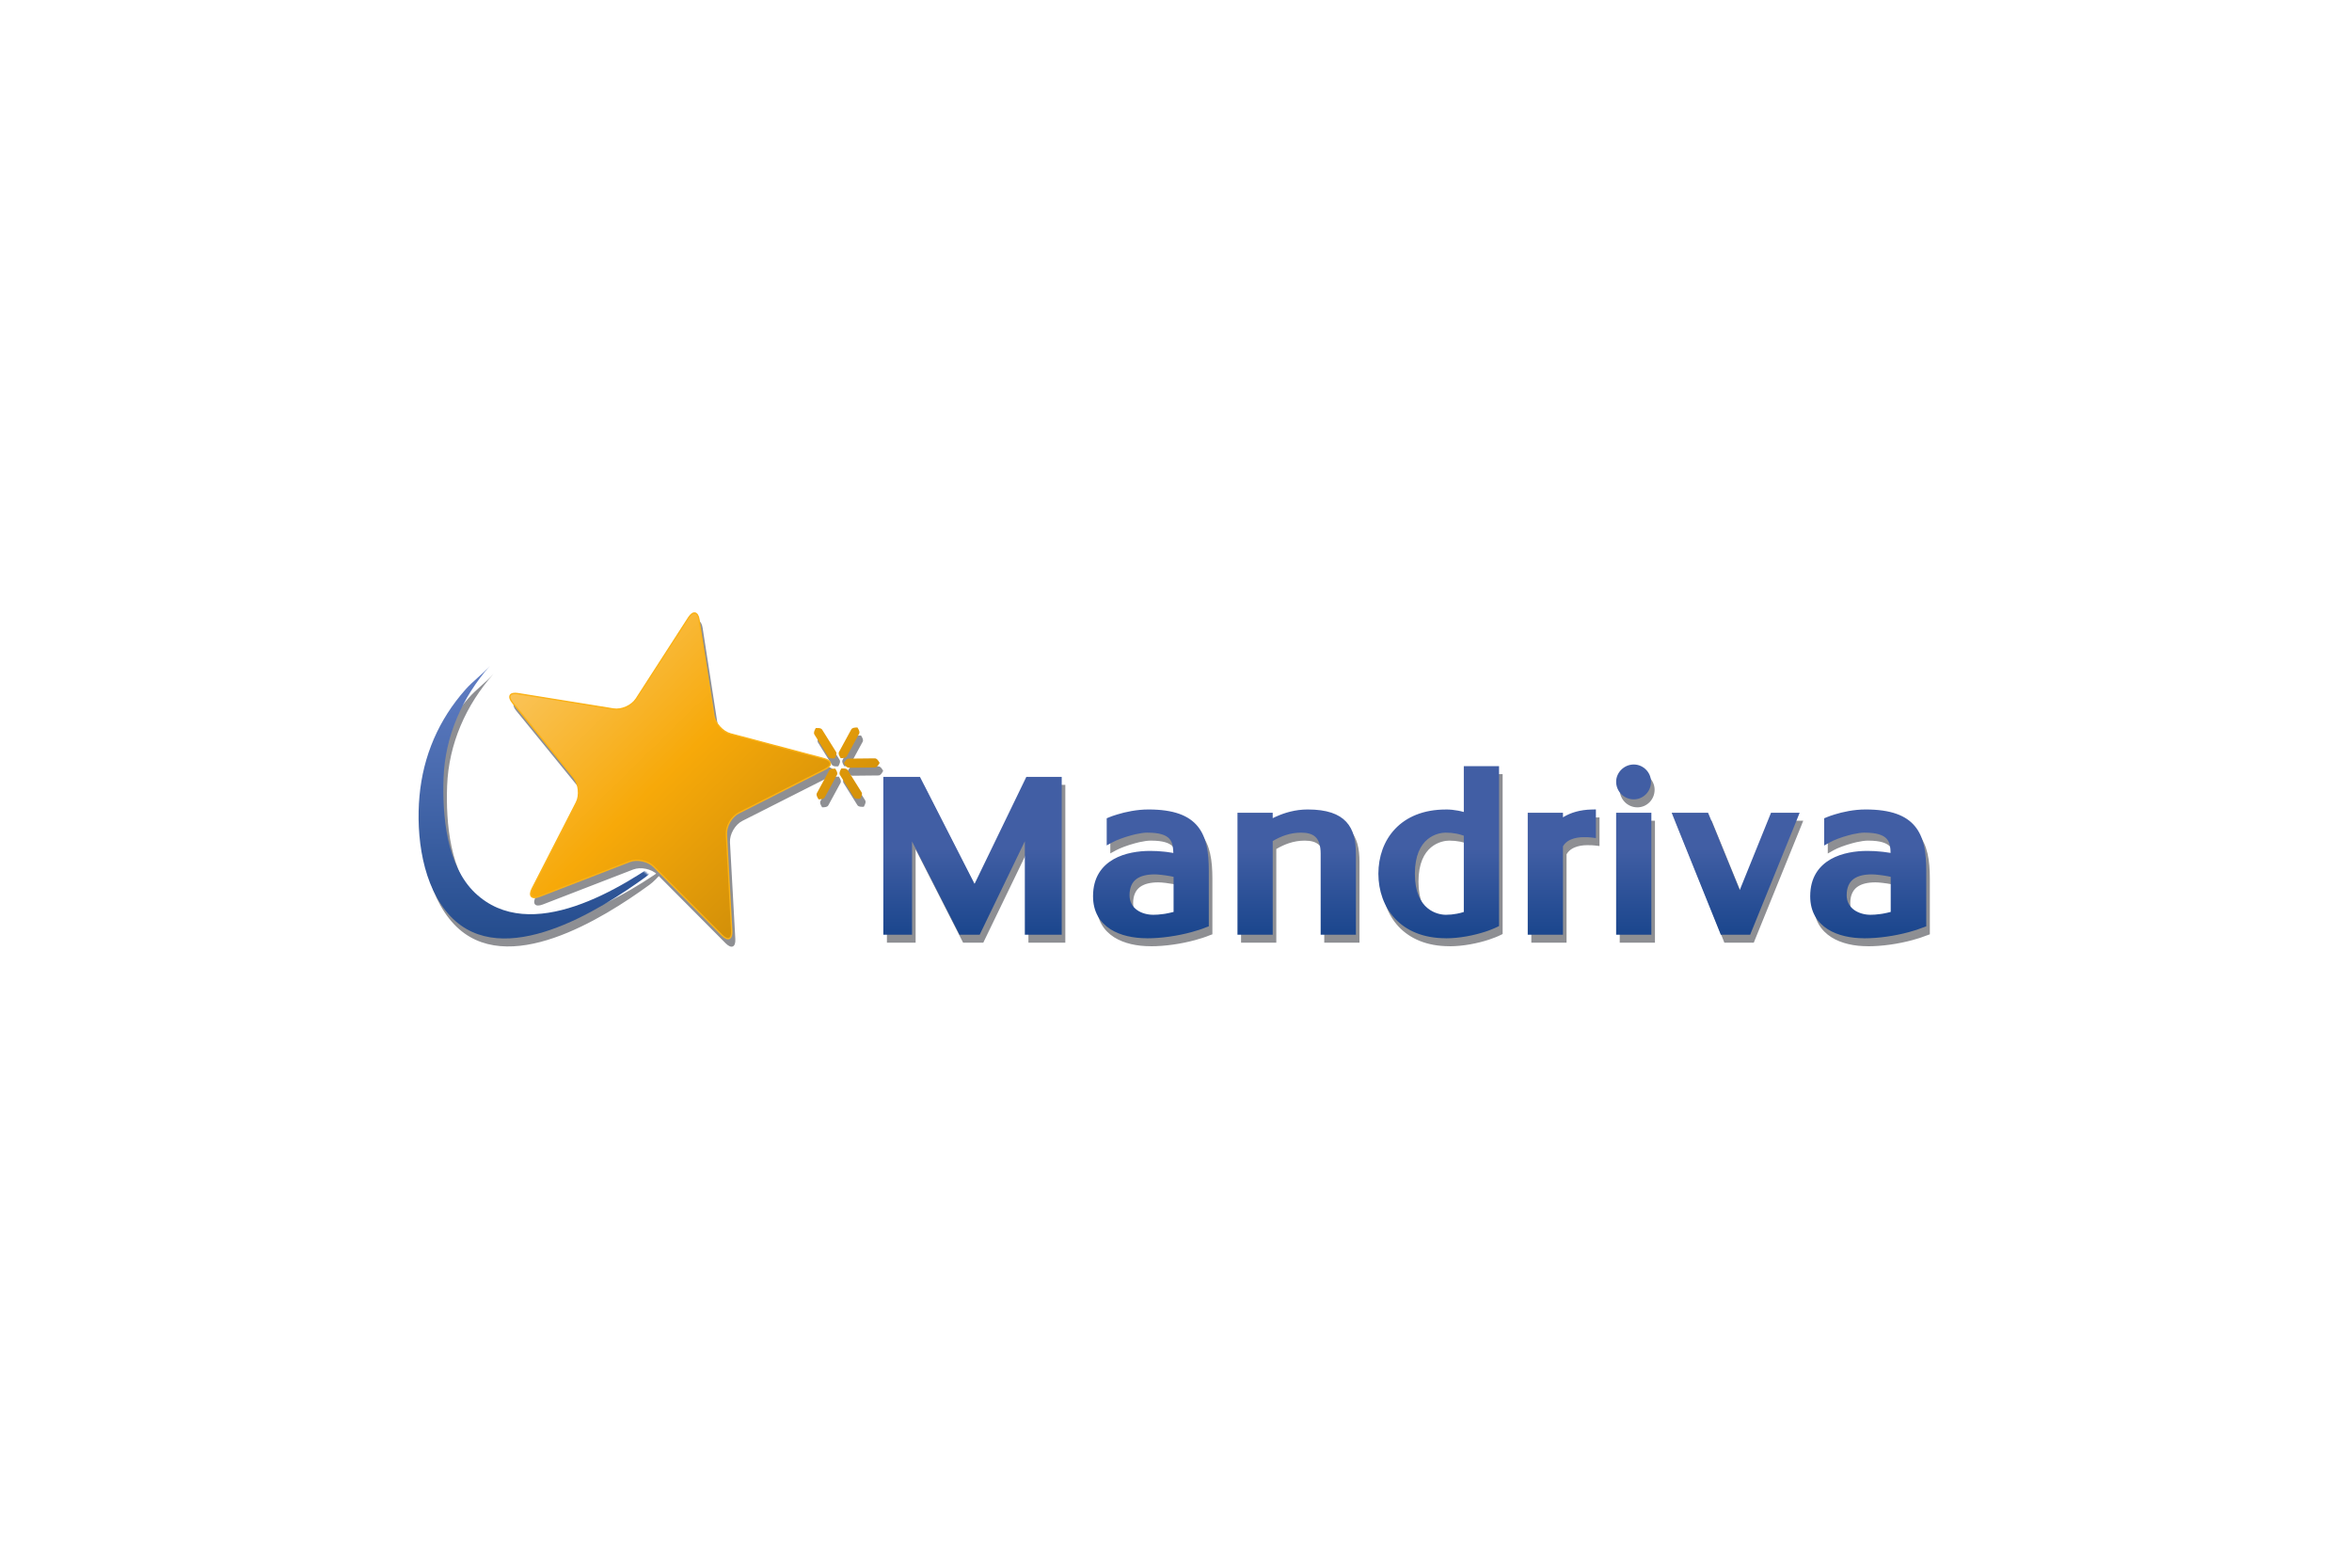 <?xml version="1.0" encoding="UTF-8"?>
<svg xmlns="http://www.w3.org/2000/svg" width="1200" height="800" viewBox="0 0 1200 800" fill="none">
  <g filter="url(#filter0_f_190_28)">
    <path d="M952.841 478.894C960.19 478.894 967.909 477.717 974.636 475.918C975.935 475.544 977.211 475.173 978.42 474.771C979.161 474.522 979.906 474.272 980.62 474.027V448.452C980.62 439.817 979.598 432.886 975.783 428.268C972.004 423.681 965.245 421.158 953.68 421.158C948.161 421.158 942.86 422.316 939.05 423.513C938.367 423.712 937.65 423.946 936.971 424.192C936.819 424.239 936.694 424.301 936.534 424.343V428.982C938.676 428.08 941.312 427.184 943.949 426.469C944.729 426.26 945.515 426.069 946.304 425.896C948.781 425.339 951.168 424.98 953.181 424.98C970.015 424.98 970.205 432.187 970.42 439.864C970.42 440.433 970.452 441.026 970.482 441.693L970.607 444.356L968.029 443.737C966.177 443.32 964.305 442.999 962.42 442.777C961.862 442.684 961.366 442.652 961.027 442.621C958.875 442.393 956.713 442.28 954.549 442.282H954.488C949.276 442.282 942.86 443.117 937.809 446.03C932.969 448.823 929.377 453.534 929.377 461.409V461.44C929.377 467.887 932.259 472.198 936.507 474.892C940.968 477.743 946.921 478.894 952.841 478.894ZM952.841 482.891V482.861C946.273 482.861 939.514 481.527 934.369 478.274C929.006 474.861 925.41 469.436 925.41 461.44H925.376V461.409H925.41C925.41 451.798 929.872 446.003 935.824 442.558C941.592 439.274 948.719 438.299 954.488 438.299V438.284H954.548V438.299C956.998 438.299 959.354 438.436 961.398 438.654C962.049 438.713 962.545 438.76 962.884 438.806C964.191 438.962 965.369 439.149 966.422 439.317C966.266 433.911 965.673 428.982 953.18 428.982V428.966C951.506 428.966 949.405 429.274 947.17 429.773C946.433 429.946 945.699 430.132 944.969 430.331C941.186 431.353 937.497 432.745 935.515 433.88L932.536 435.553V421.649L933.811 421.138V421.123C934.416 420.883 935.024 420.651 935.636 420.428C936.374 420.168 937.118 419.924 937.867 419.699C942.021 418.408 947.696 417.155 953.679 417.155C966.574 417.155 974.297 420.21 978.848 425.724C983.407 431.213 984.617 438.95 984.617 448.453V476.783L983.349 477.247L983.315 477.279V477.248C982.111 477.732 980.893 478.177 979.66 478.581C978.326 478.983 976.992 479.389 975.663 479.759C968.621 481.651 960.564 482.891 952.841 482.891ZM966.484 451.517C965.926 451.393 965.399 451.303 964.962 451.21C962.08 450.683 958.671 450.278 956.838 450.278C952.996 450.278 949.708 450.991 947.45 452.696C945.308 454.338 944.006 456.974 944.006 460.91H944.04V460.945H944.006C944.006 464.353 945.586 466.803 947.816 468.414C950.207 470.118 953.309 470.895 956.159 470.895H956.186C957.493 470.895 959.318 470.801 961.366 470.49C961.709 470.431 962.049 470.399 962.392 470.337C963.722 470.087 965.114 469.81 966.484 469.436V451.517ZM968.995 448.015L970.481 448.417V472.354L969.085 472.786C967.123 473.434 965.112 473.92 963.07 474.241C962.666 474.335 962.299 474.397 961.956 474.428C959.724 474.771 957.707 474.892 956.187 474.892H956.16C952.533 474.892 948.566 473.84 945.496 471.67V471.639C942.302 469.346 940.04 465.808 940.04 460.945V460.91C940.04 455.546 941.896 451.892 945.028 449.533C948.07 447.243 952.158 446.279 956.839 446.279C958.827 446.279 962.514 446.743 965.673 447.301C966.36 447.426 966.979 447.551 967.412 447.645C967.943 447.769 968.5 447.894 968.996 448.016M914.091 422.81H908.108L891.309 464.321L889.446 468.877L887.62 464.321L870.661 422.829H860.618L882.472 477.064H892.113L914.091 422.81ZM906.743 418.828H920.013L918.928 421.57L895.272 479.822L894.781 481.061H879.777L879.282 479.79L855.814 421.559L854.729 418.828H873.299L873.821 420.068L889.446 458.307L904.919 420.069L905.41 418.828H906.743ZM830.391 477.064H840.371V422.83H830.391V477.064ZM826.393 479.046V418.829H844.369V481.062H826.392L826.393 479.046ZM835.383 408.025C836.715 408.025 837.921 407.468 838.791 406.566C839.702 405.61 840.213 404.341 840.218 403.021H840.186V403.001H840.218C840.218 401.734 839.657 400.525 838.791 399.639C838.347 399.184 837.817 398.822 837.232 398.574C836.646 398.326 836.017 398.198 835.382 398.197H835.347C834.033 398.204 832.775 398.728 831.845 399.656C830.92 400.54 830.362 401.75 830.362 403.021H830.39V403.037H830.362C830.362 404.383 830.947 405.638 831.845 406.535C832.307 407.005 832.857 407.379 833.465 407.634C834.072 407.89 834.723 408.023 835.383 408.025ZM835.383 412.011V411.991C832.899 411.991 830.667 410.985 829.029 409.359C827.414 407.729 826.393 405.482 826.393 403.037V403.021C826.393 400.634 827.414 398.415 829.061 396.815C830.734 395.155 832.991 394.216 835.348 394.198H835.383C837.864 394.198 840.063 395.235 841.646 396.85C843.222 398.446 844.19 400.646 844.19 403.001V403.021C844.19 405.471 843.222 407.717 841.646 409.343V409.327C840.837 410.172 839.865 410.845 838.788 411.303C837.711 411.761 836.553 411.995 835.383 411.992L835.383 412.011ZM809.899 427.324V427.309H809.914C810.55 427.309 811.154 427.309 812.086 427.34V421.243C807.76 421.602 804.383 422.769 801.762 424.317C801.188 424.641 800.646 425.015 800.12 425.401C799.577 425.791 799.114 426.162 798.68 426.564L798.603 426.626L795.267 429.633V422.831H785.298V477.065H795.267V435.012L795.482 434.578C796.664 432.234 798.415 430.561 800.505 429.414C800.911 429.184 801.328 428.982 801.731 428.81C804.223 427.741 807.078 427.324 809.898 427.324M809.913 431.306H809.898V431.291C807.573 431.291 805.279 431.63 803.314 432.484C803.009 432.605 802.714 432.746 802.428 432.906C801.141 433.614 800.041 434.59 799.265 435.944V481.062H781.288V418.83H799.265V421.17C799.421 421.064 799.577 420.987 799.745 420.878C803.294 418.783 807.96 417.294 814.02 417.172L816.072 417.122V431.739L813.837 431.462C813.229 431.387 812.619 431.341 812.007 431.322C811.571 431.306 810.767 431.306 809.913 431.306ZM739.512 478.894H739.532C746.131 478.894 753.073 477.467 758.436 475.7C759.432 475.388 760.407 475.017 761.35 474.678C761.814 474.491 762.251 474.303 762.652 474.12V399.035H752.672V423.958L750.02 423.03C748.459 422.487 746.798 422.008 745.046 421.681C743.228 421.335 741.382 421.16 739.531 421.158H739.512C729.156 421.158 721.516 424.535 716.527 429.804C711.519 435.07 709.085 442.282 709.085 449.938C709.085 457.595 711.519 464.848 716.527 470.15C721.532 475.482 729.156 478.894 739.512 478.894ZM739.532 482.891H739.512V482.861C727.936 482.861 719.347 478.984 713.625 472.911C707.892 466.803 705.103 458.589 705.083 449.938C705.103 441.291 707.892 433.104 713.625 427.059C719.347 421.029 727.947 417.171 739.512 417.171V417.155H739.532C741.728 417.155 743.807 417.386 745.792 417.76C746.782 417.944 747.742 418.177 748.674 418.443V395.036H766.654V476.628L765.539 477.186H765.524C764.67 477.591 763.753 478.024 762.808 478.368C761.881 478.739 760.827 479.14 759.665 479.51C753.975 481.374 746.568 482.892 739.532 482.892M745.804 425.604C747.72 426.002 749.598 426.567 751.416 427.293L752.672 427.804V472.322L751.338 472.786C749.53 473.43 747.676 473.937 745.792 474.304C743.728 474.695 741.632 474.892 739.532 474.892H739.512C736.891 474.892 731.919 474.147 727.608 470.555C723.361 467.049 719.734 460.82 719.734 449.969V449.907C719.734 439.056 723.361 432.839 727.608 429.32C731.918 425.744 736.91 424.98 739.532 424.98C741.728 424.98 743.807 425.199 745.804 425.604ZM748.674 430.529C747.484 430.109 746.267 429.768 745.031 429.508C743.22 429.152 741.378 428.976 739.532 428.982V428.966C737.481 428.966 733.561 429.554 730.152 432.39C726.68 435.277 723.716 440.515 723.716 449.907V449.969C723.716 459.362 726.68 464.635 730.151 467.481C733.561 470.306 737.469 470.895 739.512 470.895H739.532C741.482 470.895 743.327 470.707 745.047 470.368C746.275 470.152 747.487 469.851 748.674 469.467L748.674 430.529ZM679.634 439.786V477.065H689.615V439.786C689.615 434.022 688.703 429.31 685.758 426.143C682.798 422.968 677.606 421.159 668.987 421.159C663.425 421.159 658.444 422.625 654.45 424.442V424.458C653.692 424.799 652.947 425.166 652.215 425.558C651.408 425.975 650.76 426.35 650.214 426.689H650.202L647.176 428.499V422.83H637.199V477.065H647.176V431.03L648.139 430.437C650.849 428.783 653.564 427.417 656.415 426.469C659.313 425.526 662.351 424.98 665.655 424.98C669.715 424.98 673.171 425.881 675.698 428.252C678.191 430.608 679.634 434.282 679.634 439.785M675.637 479.047V439.785C675.637 435.476 674.661 432.765 672.953 431.154C671.28 429.586 668.752 428.982 665.655 428.982C662.8 428.982 660.163 429.446 657.671 430.269C655.452 430.994 653.299 432.02 651.177 433.26V481.062H633.197V418.829H651.177V421.586C651.704 421.325 652.246 421.063 652.803 420.814V420.831C657.25 418.798 662.8 417.156 668.986 417.156C678.83 417.156 684.951 419.433 688.671 423.431C692.439 427.476 693.616 433.073 693.616 439.785V481.062H675.636V479.047H675.637ZM586.942 478.895C594.197 478.895 601.947 477.717 608.644 475.918C609.943 475.544 611.218 475.173 612.392 474.771C613.121 474.553 613.851 474.272 614.564 474.027V448.452C614.564 439.801 613.586 432.886 609.806 428.268C606.054 423.681 599.342 421.158 587.781 421.158C582.247 421.158 576.884 422.316 573.01 423.513C572.308 423.712 571.614 423.946 570.916 424.192L570.483 424.343V429.013C572.652 428.1 575.346 427.2 578.031 426.469C578.822 426.262 579.618 426.071 580.417 425.896C582.882 425.339 585.284 424.98 587.27 424.98H587.281C603.87 424.98 604.162 431.973 604.474 439.524C604.486 440.176 604.521 440.839 604.58 441.662L604.751 444.294L602.165 443.737C600.285 443.326 598.386 443.006 596.475 442.777C595.87 442.684 595.406 442.652 595.083 442.621C592.945 442.391 590.797 442.278 588.647 442.282H588.584C583.378 442.282 576.977 443.117 571.922 446.03C567.101 448.823 563.489 453.534 563.474 461.409H563.489V461.44H563.474C563.474 467.887 566.314 472.198 570.542 474.892C574.976 477.743 580.959 478.894 586.942 478.894M586.942 482.891V482.861C580.277 482.861 573.533 481.527 568.404 478.274C563.072 474.861 559.507 469.436 559.507 461.44H559.493V461.409H559.508C559.508 451.798 563.97 446.003 569.942 442.558C575.69 439.274 582.82 438.299 588.585 438.299V438.284H588.648V438.299C591.128 438.299 593.421 438.436 595.47 438.654C596.136 438.713 596.617 438.76 596.94 438.806C598.227 438.962 599.405 439.149 600.478 439.338C600.243 433.911 599.794 428.981 587.282 428.981H587.271V428.966C585.597 428.966 583.487 429.274 581.268 429.773C580.527 429.948 579.788 430.134 579.053 430.331C575.253 431.353 571.522 432.765 569.427 433.896L566.482 435.491V421.649L567.742 421.138H567.753L567.742 421.123C568.264 420.92 568.889 420.686 569.583 420.428C570.331 420.169 571.085 419.926 571.845 419.699C576.045 418.408 581.826 417.155 587.782 417.155C600.677 417.155 608.364 420.21 612.892 425.744C617.385 431.232 618.568 438.951 618.568 448.452V476.785L617.28 477.248C616.164 477.717 614.935 478.151 613.633 478.583C612.35 478.985 611.016 479.391 609.667 479.761C602.677 481.652 594.537 482.893 586.943 482.893M600.598 451.518C600.025 451.393 599.514 451.304 599.066 451.21C596.183 450.684 592.77 450.278 590.941 450.278C587.115 450.278 583.831 450.992 581.564 452.696C579.411 454.338 578.14 456.975 578.124 460.911H578.14V460.945H578.124C578.14 464.354 579.657 466.804 581.892 468.415H581.876C584.217 470.119 587.333 470.895 590.262 470.895H590.29C591.608 470.895 593.422 470.803 595.485 470.491C595.824 470.432 596.168 470.4 596.491 470.338C597.825 470.088 599.218 469.811 600.598 469.436V451.517V451.518ZM603.079 448.016H603.095L604.581 448.418V472.354L603.203 472.787C601.14 473.47 599.096 473.934 597.158 474.242C596.796 474.33 596.429 474.393 596.058 474.429H596.042C593.839 474.772 591.81 474.893 590.29 474.893H590.262C586.557 474.893 582.602 473.84 579.548 471.64C576.357 469.347 574.138 465.809 574.138 460.946V460.911C574.138 455.547 576.03 451.893 579.146 449.534C582.169 447.244 586.28 446.28 590.941 446.28C592.942 446.28 596.632 446.744 599.775 447.302C600.493 447.427 601.065 447.552 601.515 447.646C602.072 447.77 602.584 447.895 603.079 448.017M528.71 424.639V477.064H539.53V404.522H527.965L500.885 460.445L499.149 464.072L497.32 460.507L468.754 404.522H456.492V477.064H463.157V416.827L466.925 424.238L493.833 477.064H499.18L524.926 423.789L528.71 415.93V424.639ZM524.708 479.045V433.37L502.22 479.917L501.674 481.064H491.385L490.827 479.948L467.159 433.464V481.063H452.51V400.526H471.203L471.757 401.61L499.055 455.114L524.926 401.657L525.469 400.526H543.528V481.063H524.708V479.045ZM952.842 480.875C940.349 480.875 927.392 475.886 927.392 461.44C927.392 443.954 943.512 440.28 954.515 440.28C960.502 440.28 965.647 441.114 968.501 441.786C968.158 434.469 969.492 426.984 953.181 426.984C947.697 426.984 938.367 429.971 934.553 432.128V422.983C938.207 421.497 945.68 419.152 953.68 419.152C978.139 419.152 982.632 430.315 982.632 448.452V475.388C974.48 478.551 963.318 480.876 952.841 480.876M968.501 449.938C965.334 449.103 959.507 448.265 956.839 448.265C948.348 448.265 942.022 451.611 942.022 460.91C942.022 469.253 949.682 472.911 956.161 472.911C959.011 472.911 963.817 472.412 968.501 470.895V449.938ZM906.743 420.83H917.072L893.443 479.047H881.142L857.669 420.829H871.959L889.445 463.577L906.743 420.83ZM828.378 420.83H842.356V479.05H828.378V420.83ZM835.383 410.01C831.537 410.01 828.378 406.847 828.378 403.021C828.378 399.359 831.537 396.199 835.383 396.199C839.197 396.199 842.204 399.359 842.204 403.021C842.204 406.847 839.197 410.01 835.383 410.01ZM809.913 429.309C804.753 429.309 799.604 430.81 797.268 435.46V479.047H783.285V420.829H797.268V425.151C800.771 421.992 806.083 419.324 814.087 419.152V429.477C812.737 429.309 811.403 429.309 809.914 429.309M739.532 480.876C717.58 480.876 707.085 466.245 707.085 449.938C707.085 433.63 717.58 419.152 739.532 419.152C743.698 419.152 747.34 419.992 750.671 421.157V397.033H764.654V475.388C759.166 478.056 749.018 480.876 739.532 480.876ZM750.671 429.138C747.339 427.819 743.697 426.985 739.532 426.985C734.879 426.985 721.734 429.648 721.734 449.938C721.734 470.243 734.879 472.911 739.532 472.911C743.698 472.911 747.34 472.073 750.671 470.895V429.138ZM677.633 479.047V439.785C677.633 429.972 672.8 426.985 665.655 426.985C659.5 426.985 654.337 428.982 649.176 432.129V479.046H635.197V420.831H649.176V424.98C653.845 422.161 660.835 419.153 668.987 419.153C687.446 419.153 691.616 427.309 691.616 439.786V479.047L677.633 479.047ZM586.942 480.875C574.309 480.875 561.492 475.886 561.492 461.44C561.492 443.954 577.644 440.28 588.615 440.28C594.599 440.28 599.595 441.114 602.583 441.786C602.103 434.469 603.589 426.984 587.281 426.984C581.798 426.984 572.464 429.971 568.482 432.128V422.983C572.141 421.497 579.797 419.152 587.781 419.152C612.24 419.152 616.565 430.315 616.565 448.452V475.388C608.582 478.551 597.267 480.876 586.942 480.876M602.583 449.938C599.435 449.103 593.608 448.265 590.94 448.265C582.464 448.265 576.139 451.611 576.139 460.91C576.139 469.253 583.623 472.911 590.274 472.911C593.109 472.911 597.933 472.412 602.583 470.895V449.938ZM526.709 479.047V424.641L500.422 479.047H492.609L465.157 425.151V479.047H454.506V402.525H469.979L499.103 459.579L526.709 402.525H541.527V479.047H526.709ZM239.351 355.899C225.647 371.339 217.706 389.808 215.847 410.372C214.029 430.469 217.256 456.468 231.73 471.722C258.38 499.808 307.901 468.57 331.261 451.596C335.895 448.229 339.105 442.919 343.71 439.575C319.063 457.484 272.399 486.592 244.179 459.701C229.558 445.77 227.425 419.847 228.126 400.999C228.921 379.663 237.73 359.728 251.801 343.878C247.991 348.169 243.175 351.591 239.351 355.899ZM418.027 375.599C417.215 377.116 416.839 378.035 417.352 378.924C417.907 379.885 420.883 384.578 420.883 384.578C420.883 384.578 423.795 389.309 424.415 390.23C424.991 391.079 425.981 391.145 427.702 391.08C428.511 389.565 428.886 388.645 428.373 387.757C427.82 386.796 424.841 382.104 424.841 382.104C424.841 382.104 421.93 377.37 421.31 376.451C420.735 375.601 419.744 375.535 418.027 375.599ZM418.025 375.599L427.7 391.082L418.025 375.599ZM418.025 375.601L427.7 391.082L418.025 375.601ZM419.466 411.989C421.147 411.951 422.11 411.827 422.62 410.966C423.171 410.03 425.732 405.241 425.732 405.241C425.732 405.241 428.359 400.488 428.844 399.517C429.291 398.62 428.87 397.746 427.988 396.313C426.31 396.353 425.347 396.476 424.838 397.337C424.286 398.272 421.726 403.062 421.726 403.062C421.726 403.062 419.099 407.815 418.614 408.787C418.167 409.682 418.587 410.559 419.465 411.989M419.468 411.989L427.989 396.314L419.468 411.989ZM419.469 411.989L427.99 396.314L419.469 411.989ZM440.719 411.702C441.532 410.186 441.906 409.267 441.394 408.378C440.84 407.416 437.863 402.726 437.863 402.726C437.863 402.726 434.951 397.995 434.331 397.076C433.757 396.227 432.766 396.16 431.046 396.226C430.237 397.74 429.862 398.66 430.375 399.548C430.928 400.51 433.906 405.2 433.906 405.2C433.906 405.2 436.818 409.931 437.438 410.852C438.013 411.699 439.003 411.766 440.719 411.702ZM440.721 411.7L431.048 396.225L440.721 411.7ZM440.722 411.7L431.048 396.225L440.722 411.7ZM450.616 393.373C449.748 391.894 449.159 391.097 448.138 391.071C447.032 391.044 441.493 391.139 441.493 391.139C441.493 391.139 435.952 391.157 434.845 391.208C433.825 391.256 433.254 392.064 432.416 393.561C433.285 395.037 433.871 395.834 434.895 395.861C436.001 395.889 441.54 395.792 441.54 395.792C441.54 395.792 447.081 395.775 448.188 395.724C449.208 395.677 449.778 394.868 450.617 393.373M450.617 393.373L432.417 393.56L450.617 393.373ZM450.617 393.373L432.417 393.56L450.617 393.373ZM439.29 375.305C437.608 375.343 436.642 375.465 436.132 376.328C435.579 377.263 433.012 382.056 433.012 382.056C433.012 382.056 430.379 386.814 429.893 387.784C429.446 388.683 429.865 389.559 430.747 390.993C432.428 390.955 433.393 390.833 433.904 389.969C434.457 389.033 437.022 384.241 437.022 384.241C437.022 384.241 439.656 379.484 440.142 378.512C440.589 377.613 440.168 376.738 439.29 375.305ZM439.289 375.305L430.745 390.992L439.289 375.305ZM439.289 375.305L430.745 390.992L439.289 375.305ZM358.462 320.329C357.826 316.231 355.456 315.732 353.2 319.223L326.395 360.761C324.143 364.238 318.948 366.559 314.849 365.896L266.042 358.035C261.934 357.369 260.73 359.467 263.356 362.682L294.575 401.017C297.192 404.24 297.795 409.886 295.899 413.588L273.336 457.575C271.446 461.278 273.066 463.066 276.927 461.569L323.038 443.72C326.909 442.228 332.47 443.403 335.403 446.337L370.259 481.396C373.188 484.35 375.396 483.373 375.165 479.224L372.439 429.851C372.212 425.715 375.041 420.785 378.753 418.91L422.874 396.591C426.579 394.708 426.323 392.309 422.303 391.238L374.517 378.583C370.501 377.521 366.699 373.284 366.061 369.186L358.462 320.329ZM358.462 320.329C357.826 316.231 355.456 315.732 353.2 319.223L326.395 360.761C324.143 364.238 318.948 366.559 314.849 365.896L266.042 358.035C261.934 357.369 260.73 359.467 263.356 362.682L294.575 401.017C297.192 404.24 297.795 409.886 295.899 413.588L273.336 457.575C271.446 461.278 273.066 463.066 276.927 461.569L323.038 443.72C326.909 442.228 332.47 443.403 335.403 446.337L370.259 481.396C373.188 484.35 375.396 483.373 375.165 479.224L372.439 429.851C372.212 425.715 375.041 420.785 378.753 418.91L422.874 396.591C426.579 394.708 426.323 392.309 422.303 391.238L374.517 378.583C370.501 377.521 366.699 373.284 366.061 369.186L358.462 320.329Z" fill="#8E8F93"></path>
  </g>
  <mask id="mask0_190_28" style="mask-type:luminance" maskUnits="userSpaceOnUse" x="193" y="298" width="797" height="208">
    <path d="M193.594 298.068V505.252H989.686V298.068" fill="white"></path>
  </mask>
  <g mask="url(#mask0_190_28)">
    <path d="M356.639 316.25C356.002 312.151 353.632 311.652 351.375 315.143L324.571 356.683C322.319 360.159 317.124 362.479 313.026 361.817L264.217 353.957C260.109 353.29 258.905 355.388 261.531 358.604L292.75 396.939C295.367 400.162 295.969 405.807 294.074 409.51L271.51 453.498C269.621 457.202 271.24 458.99 275.101 457.493L321.213 439.642C325.085 438.15 330.645 439.326 333.578 442.26L368.436 477.32C371.365 480.274 373.573 479.296 373.341 475.148L370.615 425.775C370.387 421.638 373.217 416.708 376.929 414.834L421.051 392.514C424.756 390.631 424.5 388.232 420.48 387.161L372.694 374.505C368.678 373.443 364.876 369.205 364.238 365.107L356.639 316.25Z" fill="url(#paint0_linear_190_28)"></path>
    <path d="M356.639 316.25C356.002 312.151 353.632 311.652 351.375 315.143L324.571 356.683C322.319 360.159 317.124 362.479 313.026 361.817L264.217 353.957C260.109 353.29 258.905 355.388 261.531 358.604L292.75 396.939C295.367 400.162 295.969 405.807 294.074 409.51L271.51 453.498C269.621 457.202 271.24 458.99 275.101 457.493L321.213 439.642C325.085 438.15 330.645 439.326 333.578 442.26L368.436 477.32C371.365 480.274 373.573 479.296 373.341 475.148L370.615 425.775C370.387 421.638 373.217 416.708 376.929 414.834L421.051 392.514C424.756 390.631 424.5 388.232 420.48 387.161L372.694 374.505C368.678 373.443 364.876 369.205 364.238 365.107L356.639 316.25Z" fill="url(#paint1_linear_190_28)" stroke="#FAB217" stroke-width="0.692"></path>
    <path d="M437.465 371.226L428.922 386.914L437.465 371.226Z" fill="url(#paint2_linear_190_28)"></path>
    <path d="M437.465 371.226L428.922 386.914L437.465 371.226Z" fill="url(#paint3_linear_190_28)"></path>
    <path d="M437.469 371.228C435.786 371.265 434.821 371.387 434.31 372.25C433.756 373.185 431.19 377.979 431.19 377.979C431.19 377.979 428.556 382.736 428.071 383.707C427.624 384.606 428.043 385.482 428.925 386.916C430.606 386.877 431.571 386.755 432.082 385.891C432.636 384.956 435.201 380.163 435.201 380.163C435.201 380.163 437.834 375.406 438.321 374.434C438.768 373.536 438.347 372.66 437.469 371.228Z" fill="url(#paint4_linear_190_28)"></path>
    <path d="M448.794 389.295L430.594 389.482L448.794 389.295Z" fill="url(#paint5_linear_190_28)"></path>
    <path d="M448.794 389.295L430.594 389.482L448.794 389.295Z" fill="url(#paint6_linear_190_28)"></path>
    <path d="M448.794 389.296C447.926 387.817 447.337 387.02 446.316 386.993C445.209 386.967 439.671 387.062 439.671 387.062C439.671 387.062 434.129 387.08 433.023 387.13C432.003 387.179 431.432 387.987 430.594 389.484C431.462 390.961 432.049 391.758 433.072 391.784C434.179 391.812 439.717 391.715 439.717 391.715C439.717 391.715 445.259 391.697 446.365 391.646C447.385 391.6 447.956 390.79 448.794 389.296Z" fill="url(#paint7_linear_190_28)"></path>
    <path d="M438.899 407.623L429.227 392.147L438.899 407.623Z" fill="url(#paint8_linear_190_28)"></path>
    <path d="M438.899 407.623L429.227 392.147L438.899 407.623Z" fill="url(#paint9_linear_190_28)"></path>
    <path d="M438.895 407.624C439.708 406.107 440.081 405.189 439.571 404.3C439.016 403.339 436.039 398.648 436.039 398.648C436.039 398.648 433.127 393.917 432.507 392.998C431.932 392.149 430.943 392.082 429.223 392.147C428.413 393.662 428.038 394.582 428.551 395.47C429.104 396.431 432.083 401.122 432.083 401.122C432.083 401.122 434.994 405.853 435.615 406.774C436.189 407.621 437.179 407.689 438.895 407.624Z" fill="url(#paint10_linear_190_28)"></path>
    <path d="M417.645 407.912L426.167 392.237L417.645 407.912Z" fill="url(#paint11_linear_190_28)"></path>
    <path d="M417.645 407.912L426.167 392.237L417.645 407.912Z" fill="url(#paint12_linear_190_28)"></path>
    <path d="M417.642 407.912C419.323 407.874 420.286 407.75 420.797 406.889C421.347 405.953 423.908 401.164 423.908 401.164C423.908 401.164 426.535 396.41 427.021 395.44C427.467 394.543 427.046 393.668 426.164 392.236C424.486 392.276 423.523 392.398 423.014 393.26C422.462 394.195 419.901 398.985 419.901 398.985C419.901 398.985 417.274 403.738 416.79 404.71C416.343 405.606 416.763 406.481 417.642 407.912Z" fill="url(#paint13_linear_190_28)"></path>
    <path d="M416.203 371.521L425.878 387.002L416.203 371.521Z" fill="url(#paint14_linear_190_28)"></path>
    <path d="M416.203 371.521L425.878 387.002L416.203 371.521Z" fill="url(#paint15_linear_190_28)"></path>
    <path d="M416.202 371.522C415.391 373.038 415.014 373.957 415.527 374.846C416.082 375.808 419.059 380.5 419.059 380.5C419.059 380.5 421.97 385.232 422.591 386.153C423.167 387.002 424.157 387.068 425.877 387.003C426.686 385.487 427.061 384.568 426.548 383.679C425.995 382.718 423.017 378.026 423.017 378.026C423.017 378.026 420.105 373.293 419.485 372.374C418.91 371.523 417.919 371.457 416.202 371.522Z" fill="url(#paint16_linear_190_28)"></path>
  </g>
  <mask id="mask1_190_28" style="mask-type:luminance" maskUnits="userSpaceOnUse" x="199" y="329" width="135" height="155">
    <path d="M326.547 442.859L333.395 448.611C333.395 448.611 304.918 483.109 304.099 483.381C303.279 483.653 205.267 483.381 205.267 483.381V386.461C205.267 386.461 192.942 329.238 205.267 329.238H254.821V447.515L265.493 459.015L275.082 460.106L289.863 457.648L326.547 442.859Z" fill="white"></path>
  </mask>
  <g mask="url(#mask1_190_28)">
    <path d="M237.524 351.822C223.819 367.262 215.878 385.733 214.018 406.296C212.201 426.393 215.428 452.394 229.903 467.647C256.553 495.734 306.075 464.495 329.436 447.52C334.069 444.154 337.28 438.844 341.885 435.499C317.237 453.409 270.572 482.517 242.352 455.626C227.731 441.695 225.597 415.771 226.299 396.923C227.093 375.586 235.903 355.652 249.974 339.8C246.164 344.092 241.348 347.515 237.524 351.822Z" fill="url(#paint17_linear_190_28)"></path>
  </g>
  <path fill-rule="evenodd" clip-rule="evenodd" d="M951.01 476.799C938.517 476.799 925.56 471.81 925.56 457.363C925.56 439.879 941.681 436.204 952.683 436.204C958.67 436.204 963.815 437.039 966.67 437.71C966.327 430.393 967.659 422.908 951.349 422.908C945.865 422.908 936.536 425.896 932.721 428.052V418.906C936.375 417.42 943.849 415.076 951.848 415.076C976.307 415.076 980.801 426.239 980.801 444.376V471.311C972.649 474.475 961.486 476.799 951.01 476.799ZM966.67 445.862C963.503 445.027 957.676 444.187 955.008 444.187C946.517 444.187 940.19 447.535 940.19 456.834C940.19 465.176 947.851 468.834 954.329 468.834C957.18 468.834 961.985 468.335 966.669 466.819L966.67 445.862ZM904.911 416.754H915.24L891.612 474.969H879.31L855.837 416.754H870.128L887.614 459.501L904.911 416.754ZM826.545 416.754H840.525V474.974H826.547L826.545 416.754ZM833.551 405.934C829.705 405.934 826.547 402.77 826.547 398.944C826.547 395.281 829.705 392.123 833.551 392.123C837.365 392.123 840.373 395.281 840.373 398.944C840.373 402.771 837.365 405.934 833.551 405.934ZM808.081 425.232C802.922 425.232 797.774 426.734 795.437 431.383V474.969H781.455V416.754H795.436V421.074C798.939 417.916 804.251 415.247 812.255 415.076V425.4C810.906 425.233 809.572 425.232 808.081 425.232ZM737.7 476.799C715.749 476.799 705.253 462.169 705.253 445.862C705.253 429.553 715.749 415.076 737.7 415.076C741.866 415.076 745.508 415.914 748.84 417.081V392.957H762.822V471.312C757.335 473.979 747.186 476.799 737.7 476.799ZM748.84 425.061C745.508 423.742 741.866 422.908 737.7 422.908C733.047 422.908 719.902 425.572 719.902 445.862C719.902 466.166 733.047 468.834 737.7 468.834C741.866 468.834 745.508 467.996 748.84 466.819V425.061ZM675.801 474.969V435.709C675.801 425.896 670.97 422.908 663.824 422.908C657.67 422.908 652.505 424.904 647.346 428.052V474.969H633.366V416.754H647.346V420.904C652.014 418.083 659.004 415.076 667.154 415.076C685.615 415.076 689.785 423.231 689.785 435.709V474.969H675.801ZM585.112 476.799C572.478 476.799 559.661 471.81 559.661 457.363C559.661 439.879 575.813 436.204 586.785 436.204C592.768 436.204 597.764 437.039 600.751 437.71C600.273 430.393 601.758 422.908 585.451 422.908C579.967 422.908 570.632 425.896 566.651 428.052V418.906C570.309 417.42 577.965 415.076 585.949 415.076C610.409 415.076 614.734 426.239 614.734 444.376V471.311C606.75 474.475 595.436 476.799 585.112 476.799ZM600.751 445.862C597.604 445.027 591.777 444.187 589.109 444.187C580.633 444.187 574.307 447.535 574.307 456.834C574.307 465.176 581.792 468.834 588.442 468.834C591.277 468.834 596.102 468.335 600.751 466.819V445.862ZM524.878 474.969V420.564L498.59 474.969H490.778L463.327 421.074V474.969H452.676V398.45H468.148L497.272 455.503L524.878 398.448H539.696V474.969H524.878Z" fill="url(#paint18_linear_190_28)"></path>
  <path d="M951.008 474.82C958.357 474.82 966.075 473.641 972.804 471.843C974.072 471.486 975.334 471.103 976.587 470.696C977.327 470.446 978.072 470.197 978.786 469.951V444.378C978.786 435.742 977.765 428.811 973.949 424.194C970.17 419.607 963.411 417.084 951.847 417.084C946.328 417.084 941.027 418.241 937.216 419.44C936.516 419.644 935.823 419.87 935.137 420.118C934.985 420.165 934.861 420.227 934.701 420.27V424.907C936.842 424.007 939.478 423.11 942.116 422.396C942.896 422.186 943.682 421.995 944.471 421.823C946.948 421.265 949.335 420.906 951.347 420.906C968.181 420.906 968.373 428.114 968.587 435.79C968.587 436.359 968.619 436.952 968.649 437.619L968.773 440.282L966.196 439.663C964.344 439.246 962.472 438.925 960.587 438.703C960.029 438.609 959.534 438.579 959.195 438.547C957.043 438.319 954.88 438.206 952.715 438.208H952.654C947.443 438.208 941.027 439.042 935.977 441.956C931.136 444.749 927.543 449.461 927.543 457.335V457.366C927.543 463.813 930.426 468.124 934.673 470.819C939.135 473.669 945.087 474.82 951.008 474.82ZM951.008 478.818V478.786C944.439 478.786 937.68 477.453 932.537 474.2C927.173 470.787 923.577 465.361 923.577 457.366H923.542V457.335H923.577C923.577 447.724 928.039 441.93 933.991 438.484C939.759 435.201 946.886 434.226 952.654 434.226V434.21H952.716V434.226C955.166 434.226 957.522 434.361 959.566 434.58C960.062 434.62 960.557 434.671 961.051 434.732C962.358 434.889 963.535 435.076 964.589 435.243C964.433 429.838 963.84 424.907 951.346 424.907V424.892C949.673 424.892 947.572 425.2 945.336 425.7C944.685 425.852 943.94 426.039 943.137 426.257C939.353 427.279 935.664 428.671 933.683 429.806L930.703 431.48V417.573L931.978 417.062V417.047C932.583 416.807 933.192 416.575 933.803 416.352C934.423 416.134 935.164 415.884 936.034 415.623C940.187 414.332 945.863 413.079 951.847 413.079C964.741 413.079 972.463 416.134 977.015 421.649C981.575 427.136 982.784 434.875 982.784 444.376V472.708L981.516 473.173L981.482 473.203V473.173C980.307 473.64 979.067 474.104 977.827 474.506C976.492 474.908 975.159 475.313 973.829 475.684C966.789 477.576 958.731 478.815 951.008 478.815M964.652 447.442C964.094 447.317 963.567 447.228 963.13 447.133C960.248 446.607 956.839 446.201 955.006 446.201C951.164 446.201 947.876 446.915 945.618 448.619C943.476 450.261 942.174 452.898 942.174 456.834H942.209V456.869H942.174C942.174 460.277 943.753 462.727 945.984 464.338C948.376 466.043 951.476 466.819 954.328 466.819H954.355C955.661 466.819 957.486 466.724 959.534 466.412C959.878 466.355 960.217 466.323 960.559 466.26C961.89 466.01 963.282 465.734 964.652 465.36V447.442ZM967.163 443.939L968.649 444.341V468.278L967.253 468.711C965.291 469.358 963.28 469.845 961.239 470.166C960.872 470.254 960.499 470.317 960.123 470.353C958.215 470.651 956.287 470.807 954.355 470.818H954.328C950.7 470.818 946.733 469.764 943.664 467.595V467.565C940.469 465.271 938.207 461.733 938.207 456.87V456.835C938.207 451.472 940.063 447.817 943.196 445.458C946.238 443.168 950.326 442.205 955.006 442.205C956.996 442.205 960.681 442.669 963.841 443.227C964.527 443.352 965.146 443.477 965.58 443.569C966.111 443.694 966.667 443.819 967.163 443.94M912.259 418.736H906.275L889.477 460.248L887.612 464.803L885.786 460.248L868.827 418.756H858.785L880.638 472.99H890.28L912.259 418.736ZM904.91 414.754H918.179L917.095 417.496L893.44 475.748L892.947 476.988H877.944L877.449 475.716L853.981 417.485L852.897 414.754H871.465L871.988 415.994L887.613 454.233L903.085 415.994L903.577 414.755L904.91 414.754ZM828.557 472.99H838.538V418.756H828.557V472.99ZM824.56 474.971V414.755H842.535V476.988H824.56V474.971ZM833.55 403.95C834.187 403.95 834.817 403.82 835.403 403.569C835.989 403.318 836.518 402.952 836.958 402.491C837.869 401.535 838.38 400.267 838.386 398.947H838.354V398.926H838.387C838.387 397.658 837.825 396.45 836.958 395.565C836.515 395.109 835.985 394.747 835.4 394.499C834.814 394.251 834.185 394.122 833.55 394.121H833.515C832.201 394.128 830.943 394.652 830.012 395.58C829.088 396.465 828.53 397.675 828.53 398.946H828.557V398.962H828.53C828.53 400.307 829.115 401.563 830.012 402.461C830.474 402.93 831.024 403.304 831.632 403.56C832.239 403.815 832.891 403.948 833.55 403.95ZM833.55 407.916C832.37 407.917 831.201 407.685 830.111 407.233C829.021 406.782 828.03 406.119 827.196 405.284C825.582 403.653 824.56 401.407 824.56 398.962V398.946C824.56 396.559 825.582 394.339 827.228 392.74C828.901 391.08 831.158 390.141 833.515 390.123H833.55C836.03 390.123 838.23 391.161 839.813 392.776C841.436 394.413 842.349 396.622 842.357 398.926V398.946C842.362 401.304 841.45 403.571 839.813 405.268V405.253C839.004 406.098 838.031 406.769 836.955 407.227C835.878 407.685 834.72 407.919 833.55 407.916ZM808.066 423.249V423.233H808.08C808.716 423.233 809.32 423.233 810.253 423.265V417.168C805.927 417.527 802.549 418.694 799.929 420.242C799.355 420.566 798.812 420.94 798.287 421.326C797.744 421.716 797.281 422.087 796.847 422.489L796.768 422.551L793.434 425.558V418.756H783.464V472.99H793.434V430.937L793.648 430.504C794.83 428.159 796.581 426.486 798.672 425.34C799.069 425.116 799.478 424.914 799.897 424.735C802.389 423.667 805.245 423.249 808.066 423.249ZM808.08 427.232H808.065V427.215C805.74 427.215 803.446 427.554 801.48 428.409C801.177 428.53 800.881 428.67 800.595 428.83C799.308 429.54 798.208 430.515 797.432 431.869V476.988H779.456V414.755H797.432V417.094C797.588 416.989 797.744 416.911 797.912 416.801C801.461 414.707 806.126 413.217 812.187 413.097L814.239 413.046V427.663L812.003 427.387C811.351 427.309 810.748 427.262 810.175 427.247C809.738 427.232 808.934 427.232 808.08 427.232ZM737.679 474.819H737.698C744.298 474.819 751.241 473.391 756.604 471.624C757.598 471.312 758.573 470.943 759.517 470.602C759.956 470.426 760.39 470.24 760.82 470.045V394.96H750.839V419.883L748.187 418.955C746.565 418.381 744.903 417.93 743.214 417.605C741.396 417.259 739.549 417.084 737.698 417.083H737.679C727.323 417.083 719.682 420.46 714.694 425.729C709.687 430.995 707.252 438.207 707.252 445.863C707.252 453.519 709.687 460.774 714.694 466.074C719.699 471.406 727.324 474.819 737.679 474.819ZM737.698 478.817H737.679V478.786C726.102 478.786 717.514 474.909 711.792 468.836C706.058 462.728 703.27 454.514 703.25 445.863C703.27 437.217 706.058 429.029 711.792 422.984C717.514 416.954 726.114 413.097 737.679 413.097V413.08H737.698C739.895 413.08 741.973 413.311 743.959 413.685C744.949 413.869 745.909 414.102 746.841 414.368V390.962H764.821V472.553L763.705 473.111H763.69C762.837 473.516 761.92 473.949 760.975 474.292C760.048 474.662 758.995 475.064 757.832 475.435C752.142 477.3 744.735 478.817 737.698 478.817ZM743.97 421.529C745.975 421.947 747.836 422.519 749.583 423.218L750.839 423.729V468.248L749.505 468.711C747.697 469.354 745.843 469.862 743.959 470.228C741.895 470.62 739.799 470.817 737.698 470.818H737.679C735.059 470.818 730.086 470.072 725.775 466.48C721.528 462.973 717.9 456.745 717.9 445.895V445.832C717.9 434.981 721.528 428.763 725.775 425.246C730.086 421.669 735.077 420.905 737.698 420.905C739.895 420.905 741.973 421.123 743.97 421.529ZM746.841 426.454C745.65 426.034 744.434 425.692 743.198 425.432C741.387 425.077 739.545 424.9 737.698 424.906V424.891C735.647 424.891 731.727 425.48 728.318 428.316C724.848 431.202 721.883 436.44 721.883 445.832V445.895C721.883 455.286 724.848 460.56 728.319 463.406C731.727 466.231 735.636 466.82 737.68 466.82H737.698C739.649 466.82 741.493 466.632 743.214 466.293C744.442 466.077 745.654 465.775 746.841 465.391V426.454ZM677.801 435.711V472.99H687.781V435.71C687.781 429.945 686.869 425.234 683.925 422.067C680.965 418.893 675.773 417.083 667.153 417.083C661.592 417.083 656.61 418.549 652.617 420.366V420.382C651.821 420.737 651.08 421.111 650.382 421.482C649.7 421.833 649.033 422.21 648.381 422.613H648.369L645.342 424.423V418.756H635.365V472.99H645.342V426.954L646.306 426.362C649.016 424.707 651.731 423.343 654.583 422.395C657.48 421.451 660.519 420.905 663.822 420.905C667.882 420.905 671.339 421.805 673.865 424.178C676.358 426.533 677.801 430.207 677.801 435.711ZM673.803 474.971V435.711C673.803 431.401 672.828 428.69 671.12 427.078C669.446 425.512 666.919 424.906 663.822 424.906C660.967 424.906 658.331 425.37 655.838 426.193C653.619 426.92 651.465 427.945 649.344 429.185V476.988H631.364V414.755H649.343V417.512C649.871 417.251 650.413 416.989 650.971 416.74V416.755C655.417 414.722 660.967 413.08 667.153 413.08C676.997 413.08 683.117 415.358 686.838 419.357C690.606 423.401 691.785 428.998 691.785 435.711V476.988H673.803V474.971ZM585.109 474.819C592.364 474.819 600.113 473.641 606.811 471.843C608.11 471.469 609.385 471.098 610.559 470.697C611.288 470.478 612.018 470.197 612.732 469.951V444.378C612.732 435.727 611.753 428.812 607.973 424.194C604.222 419.607 597.508 417.084 585.948 417.084C580.414 417.084 575.05 418.241 571.177 419.44C570.475 419.639 569.781 419.872 569.082 420.118L568.65 420.27V424.939C570.819 424.025 573.514 423.125 576.197 422.396C576.989 422.189 577.785 421.998 578.585 421.823C581.049 421.265 583.452 420.906 585.437 420.906H585.448C602.037 420.906 602.329 427.899 602.641 435.45C602.653 436.102 602.688 436.765 602.747 437.587L602.918 440.22L600.332 439.663C598.452 439.252 596.553 438.931 594.642 438.703C594.037 438.609 593.573 438.579 593.25 438.547C591.112 438.318 588.964 438.204 586.814 438.208H586.751C581.545 438.208 575.144 439.042 570.089 441.956C565.268 444.749 561.657 449.461 561.642 457.335H561.657V457.367H561.642C561.642 463.814 564.48 468.124 568.708 470.819C573.144 473.669 579.126 474.82 585.109 474.82M585.109 478.818V478.787C578.444 478.787 571.7 477.453 566.572 474.2C561.239 470.787 557.674 465.361 557.674 457.367H557.659V457.334H557.674C557.674 447.724 562.136 441.928 568.108 438.484C573.857 435.201 580.987 434.226 586.752 434.226V434.21H586.814V434.226C589.295 434.226 591.588 434.363 593.636 434.58C594.127 434.619 594.617 434.669 595.106 434.732C596.393 434.889 597.572 435.076 598.644 435.263C598.41 429.838 597.961 424.907 585.449 424.907H585.437V424.892C583.763 424.892 581.654 425.2 579.435 425.7C578.782 425.852 578.042 426.039 577.219 426.257C573.42 427.279 569.688 428.691 567.593 429.822L564.649 431.417V417.574L565.908 417.063H565.92L565.909 417.048C566.431 416.844 567.055 416.611 567.75 416.353C568.384 416.136 569.13 415.885 570.011 415.625C574.212 414.333 579.991 413.08 585.948 413.08C598.842 413.08 606.529 416.136 611.058 421.669C615.552 427.157 616.734 434.876 616.734 444.377V472.709L615.446 473.174C614.331 473.641 613.102 474.074 611.8 474.508C610.517 474.909 609.182 475.314 607.833 475.685C600.843 477.577 592.703 478.816 585.11 478.816M598.765 447.443C598.191 447.318 597.68 447.229 597.232 447.135C594.349 446.608 590.937 446.202 589.108 446.202C585.281 446.202 581.997 446.917 579.73 448.62C577.578 450.262 576.306 452.899 576.291 456.835H576.307V456.87H576.291C576.307 460.278 577.824 462.728 580.059 464.339H580.042C582.383 466.044 585.5 466.82 588.428 466.82H588.456C589.774 466.82 591.588 466.725 593.651 466.413C593.99 466.356 594.334 466.324 594.658 466.261C595.992 466.012 597.383 465.735 598.764 465.361L598.765 447.443ZM601.244 443.94H601.26L602.747 444.342V468.278L601.37 468.711C599.397 469.358 597.376 469.845 595.324 470.166C594.934 470.26 594.563 470.322 594.224 470.353H594.209C592.306 470.652 590.383 470.808 588.456 470.818H588.429C584.723 470.818 580.768 469.764 577.714 467.565C574.524 465.271 572.305 461.733 572.305 456.87V456.835C572.305 451.472 574.197 447.817 577.313 445.458C580.335 443.168 584.446 442.205 589.108 442.205C591.108 442.205 594.798 442.669 597.941 443.227C598.659 443.352 599.233 443.477 599.681 443.57C600.239 443.694 600.748 443.82 601.244 443.94ZM526.877 420.565V472.99H537.697V400.447H526.132L499.052 456.371L497.317 459.998L495.487 456.433L466.921 400.447H454.658V472.99H461.324V412.753L465.092 420.164L492.001 472.99H497.347L523.094 419.716L526.877 411.855V420.565ZM522.876 474.971V429.294L500.386 475.841L499.84 476.988H489.55L488.992 475.872L465.325 429.388V476.988H450.676V396.451H469.369L469.924 397.533L497.222 451.039L523.092 397.581L523.635 396.451H541.695V476.987H522.875L522.876 474.971Z" fill="url(#paint19_linear_190_28)"></path>
  <defs>
    <filter id="filter0_f_190_28" x="211.646" y="313.157" width="776.713" height="173.687" filterUnits="userSpaceOnUse" color-interpolation-filters="sRGB">
      <feFlood flood-opacity="0" result="BackgroundImageFix"></feFlood>
      <feBlend mode="normal" in="SourceGraphic" in2="BackgroundImageFix" result="shape"></feBlend>
      <feGaussianBlur stdDeviation="1.871" result="effect1_foregroundBlur_190_28"></feGaussianBlur>
    </filter>
    <linearGradient id="paint0_linear_190_28" x1="278.537" y1="332.919" x2="395.187" y2="452.111" gradientUnits="userSpaceOnUse">
      <stop stop-color="#FAC45A"></stop>
      <stop offset="0.525" stop-color="#F7A909"></stop>
      <stop offset="1" stop-color="#D49109"></stop>
    </linearGradient>
    <linearGradient id="paint1_linear_190_28" x1="278.537" y1="332.919" x2="395.187" y2="452.111" gradientUnits="userSpaceOnUse">
      <stop stop-color="#FAC45A"></stop>
      <stop offset="0.525" stop-color="#F7A909"></stop>
      <stop offset="1" stop-color="#D49109"></stop>
    </linearGradient>
    <linearGradient id="paint2_linear_190_28" x1="278.537" y1="332.919" x2="395.187" y2="452.111" gradientUnits="userSpaceOnUse">
      <stop stop-color="#FAC45A"></stop>
      <stop offset="0.525" stop-color="#F7A909"></stop>
      <stop offset="1" stop-color="#D49109"></stop>
    </linearGradient>
    <linearGradient id="paint3_linear_190_28" x1="278.537" y1="332.919" x2="395.187" y2="452.111" gradientUnits="userSpaceOnUse">
      <stop stop-color="#FAC45A"></stop>
      <stop offset="0.525" stop-color="#F7A909"></stop>
      <stop offset="1" stop-color="#D49109"></stop>
    </linearGradient>
    <linearGradient id="paint4_linear_190_28" x1="278.538" y1="332.92" x2="395.188" y2="452.112" gradientUnits="userSpaceOnUse">
      <stop stop-color="#FAC45A"></stop>
      <stop offset="0.525" stop-color="#F7A909"></stop>
      <stop offset="1" stop-color="#D49109"></stop>
    </linearGradient>
    <linearGradient id="paint5_linear_190_28" x1="278.538" y1="332.919" x2="395.189" y2="452.111" gradientUnits="userSpaceOnUse">
      <stop stop-color="#FAC45A"></stop>
      <stop offset="0.525" stop-color="#F7A909"></stop>
      <stop offset="1" stop-color="#D49109"></stop>
    </linearGradient>
    <linearGradient id="paint6_linear_190_28" x1="278.538" y1="332.919" x2="395.189" y2="452.111" gradientUnits="userSpaceOnUse">
      <stop stop-color="#FAC45A"></stop>
      <stop offset="0.525" stop-color="#F7A909"></stop>
      <stop offset="1" stop-color="#D49109"></stop>
    </linearGradient>
    <linearGradient id="paint7_linear_190_28" x1="278.538" y1="332.92" x2="395.188" y2="452.112" gradientUnits="userSpaceOnUse">
      <stop stop-color="#FAC45A"></stop>
      <stop offset="0.525" stop-color="#F7A909"></stop>
      <stop offset="1" stop-color="#D49109"></stop>
    </linearGradient>
    <linearGradient id="paint8_linear_190_28" x1="278.539" y1="332.919" x2="395.189" y2="452.111" gradientUnits="userSpaceOnUse">
      <stop stop-color="#FAC45A"></stop>
      <stop offset="0.525" stop-color="#F7A909"></stop>
      <stop offset="1" stop-color="#D49109"></stop>
    </linearGradient>
    <linearGradient id="paint9_linear_190_28" x1="278.539" y1="332.919" x2="395.189" y2="452.111" gradientUnits="userSpaceOnUse">
      <stop stop-color="#FAC45A"></stop>
      <stop offset="0.525" stop-color="#F7A909"></stop>
      <stop offset="1" stop-color="#D49109"></stop>
    </linearGradient>
    <linearGradient id="paint10_linear_190_28" x1="278.537" y1="332.919" x2="395.187" y2="452.111" gradientUnits="userSpaceOnUse">
      <stop stop-color="#FAC45A"></stop>
      <stop offset="0.525" stop-color="#F7A909"></stop>
      <stop offset="1" stop-color="#D49109"></stop>
    </linearGradient>
    <linearGradient id="paint11_linear_190_28" x1="278.537" y1="332.92" x2="395.187" y2="452.112" gradientUnits="userSpaceOnUse">
      <stop stop-color="#FAC45A"></stop>
      <stop offset="0.525" stop-color="#F7A909"></stop>
      <stop offset="1" stop-color="#D49109"></stop>
    </linearGradient>
    <linearGradient id="paint12_linear_190_28" x1="278.537" y1="332.92" x2="395.187" y2="452.112" gradientUnits="userSpaceOnUse">
      <stop stop-color="#FAC45A"></stop>
      <stop offset="0.525" stop-color="#F7A909"></stop>
      <stop offset="1" stop-color="#D49109"></stop>
    </linearGradient>
    <linearGradient id="paint13_linear_190_28" x1="278.536" y1="332.92" x2="395.186" y2="452.112" gradientUnits="userSpaceOnUse">
      <stop stop-color="#FAC45A"></stop>
      <stop offset="0.525" stop-color="#F7A909"></stop>
      <stop offset="1" stop-color="#D49109"></stop>
    </linearGradient>
    <linearGradient id="paint14_linear_190_28" x1="278.538" y1="332.918" x2="395.188" y2="452.111" gradientUnits="userSpaceOnUse">
      <stop stop-color="#FAC45A"></stop>
      <stop offset="0.525" stop-color="#F7A909"></stop>
      <stop offset="1" stop-color="#D49109"></stop>
    </linearGradient>
    <linearGradient id="paint15_linear_190_28" x1="278.538" y1="332.918" x2="395.188" y2="452.111" gradientUnits="userSpaceOnUse">
      <stop stop-color="#FAC45A"></stop>
      <stop offset="0.525" stop-color="#F7A909"></stop>
      <stop offset="1" stop-color="#D49109"></stop>
    </linearGradient>
    <linearGradient id="paint16_linear_190_28" x1="278.536" y1="332.92" x2="395.185" y2="452.112" gradientUnits="userSpaceOnUse">
      <stop stop-color="#FAC45A"></stop>
      <stop offset="0.525" stop-color="#F7A909"></stop>
      <stop offset="1" stop-color="#D49109"></stop>
    </linearGradient>
    <linearGradient id="paint17_linear_190_28" x1="273.476" y1="339.8" x2="273.476" y2="479.723" gradientUnits="userSpaceOnUse">
      <stop stop-color="#617EC4"></stop>
      <stop offset="1" stop-color="#244C8D"></stop>
    </linearGradient>
    <linearGradient id="paint18_linear_190_28" x1="705.501" y1="433.142" x2="705.501" y2="478.816" gradientUnits="userSpaceOnUse">
      <stop stop-color="#415EA4"></stop>
      <stop offset="1" stop-color="#19458C"></stop>
    </linearGradient>
    <linearGradient id="paint19_linear_190_28" x1="705.5" y1="433.144" x2="705.5" y2="478.817" gradientUnits="userSpaceOnUse">
      <stop stop-color="#415EA4"></stop>
      <stop offset="1" stop-color="#19458C"></stop>
    </linearGradient>
  </defs>
</svg>
